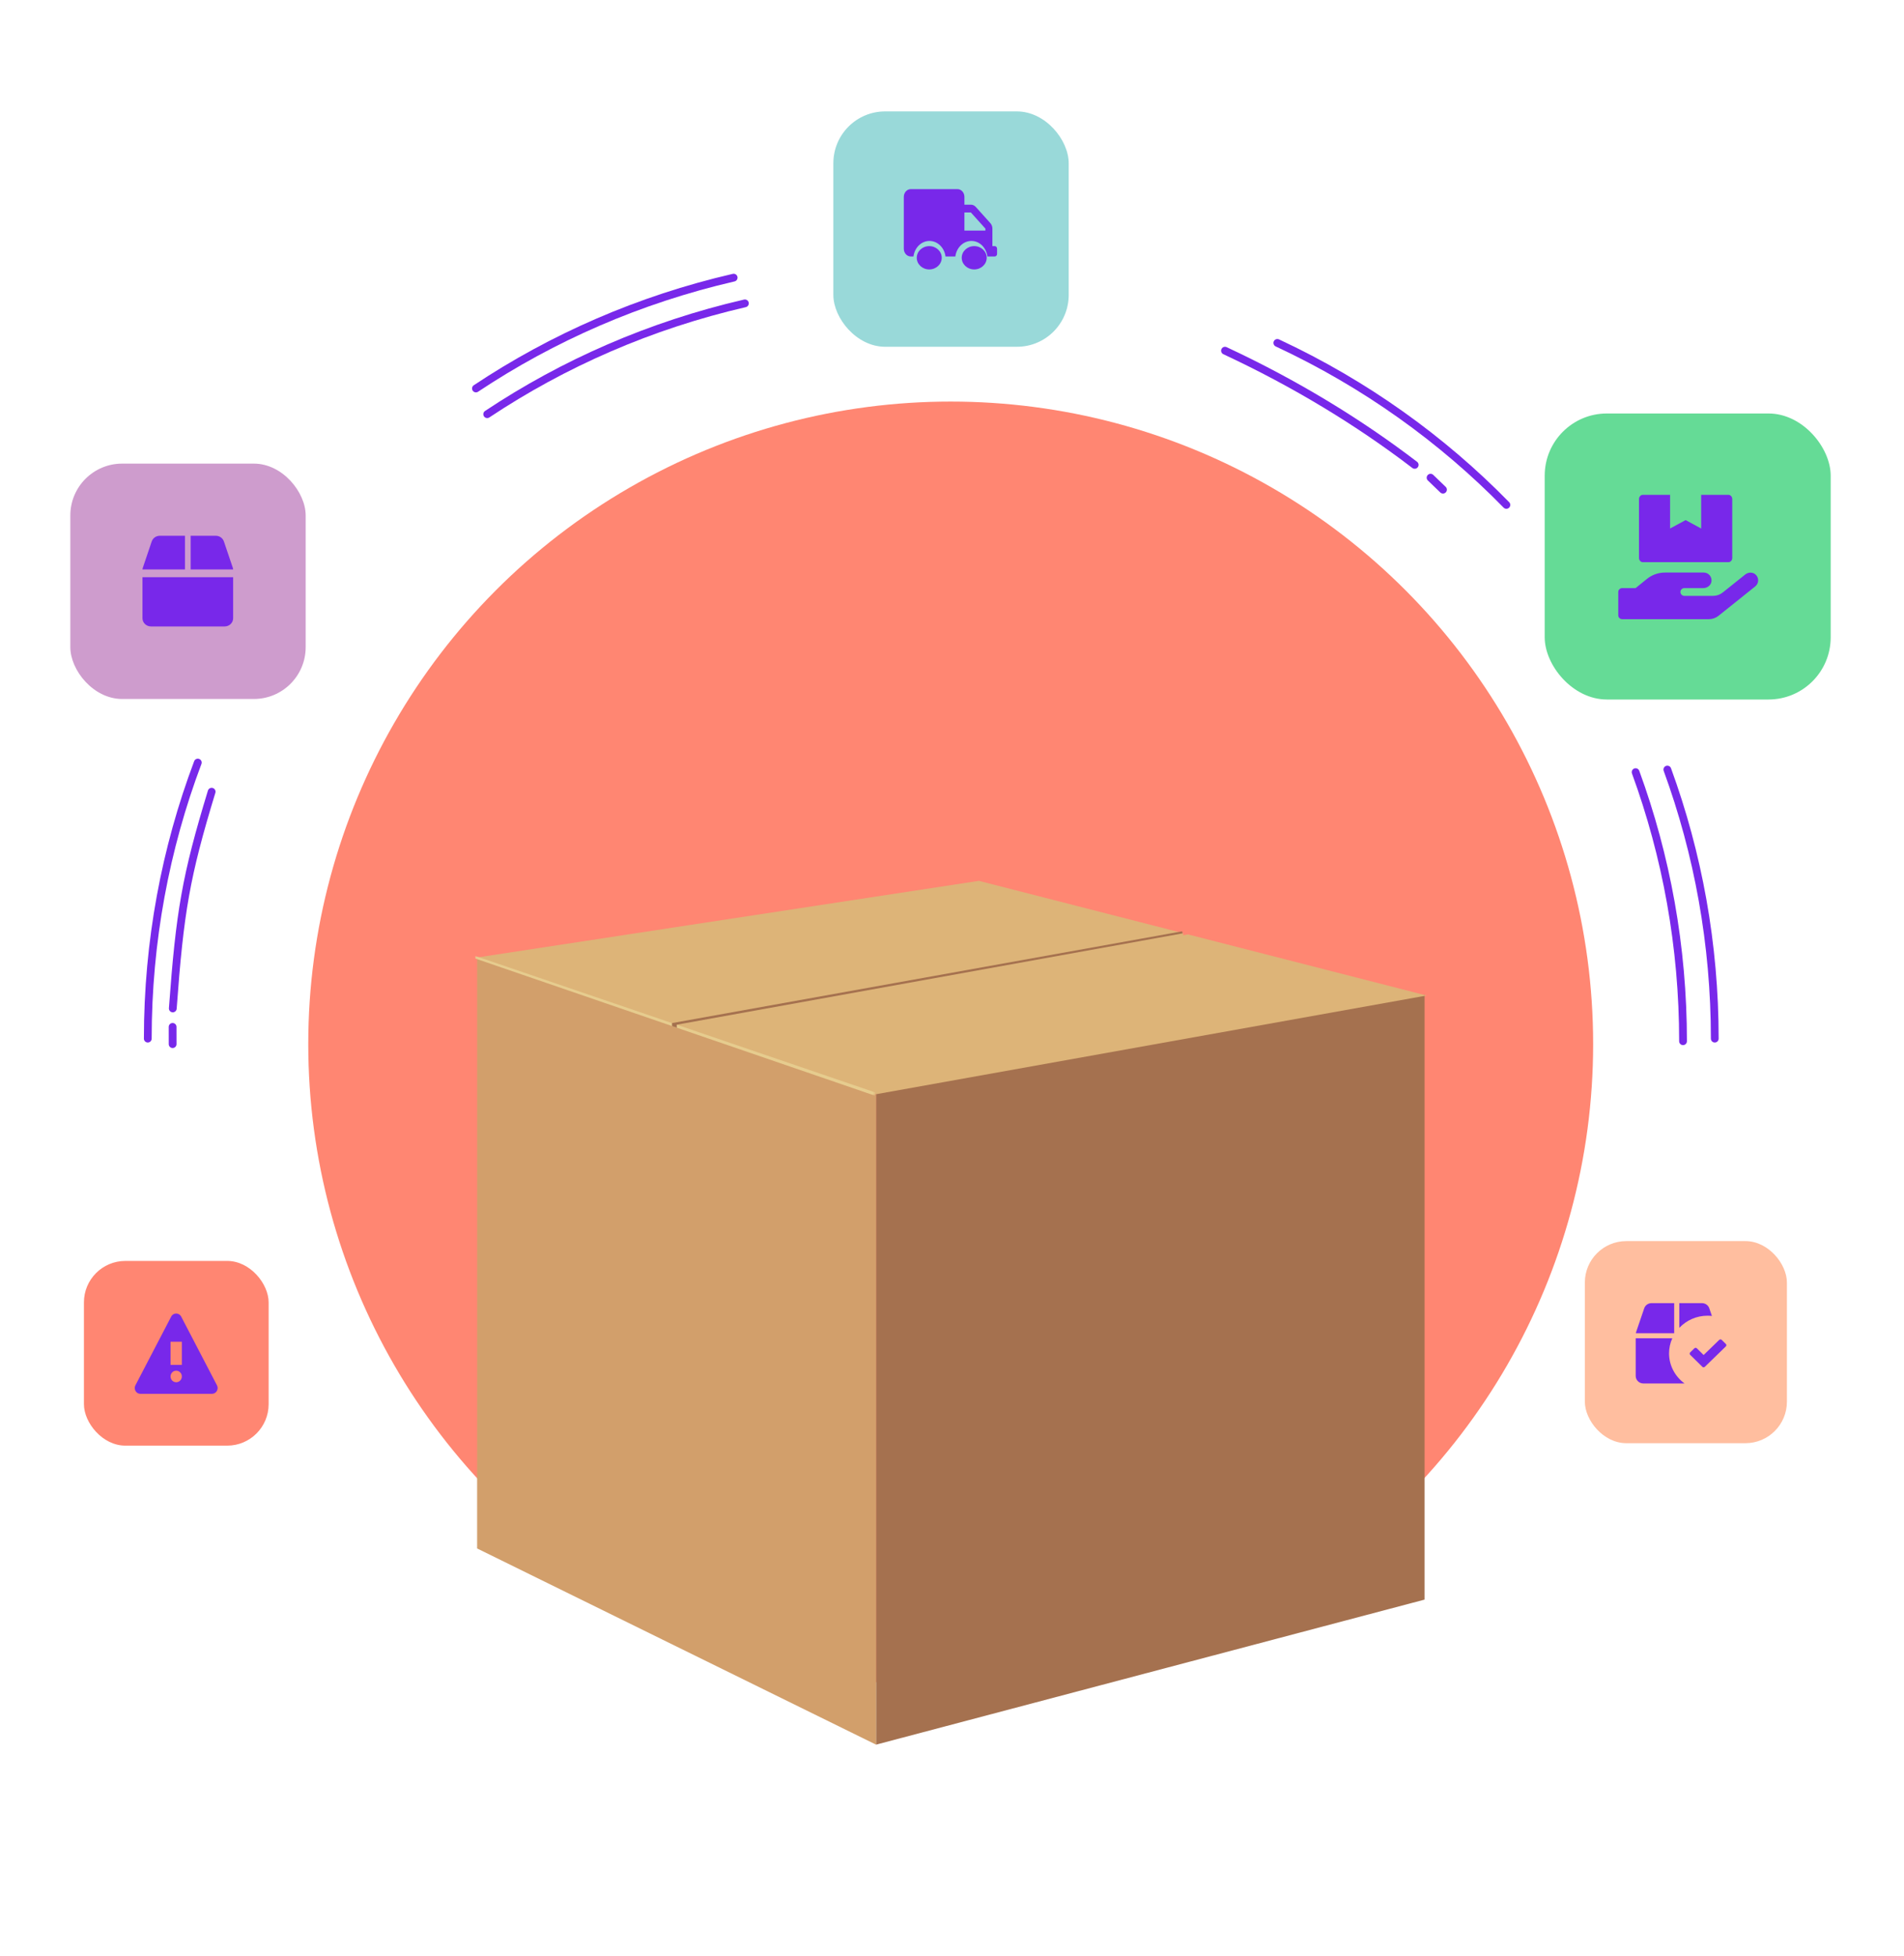 <?xml version="1.0" encoding="UTF-8"?>
<svg xmlns="http://www.w3.org/2000/svg" xmlns:xlink="http://www.w3.org/1999/xlink" width="735px" height="755px" viewBox="0 0 735 755">
  <!-- Generator: Sketch 61 (89581) - https://sketch.com -->
  <title>Shipping-Process-Hero</title>
  <desc>Created with Sketch.</desc>
  <defs>
    <polygon id="path-1" points="154.562 0.032 0 0.032 0 185.351 367.216 185.351 367.216 0.032"></polygon>
    <polygon id="path-3" points="0 0.027 154.38 0.027 154.38 53.996 0 53.996"></polygon>
  </defs>
  <g id="Shipping-Process-Hero" stroke="none" stroke-width="1" fill="none" fill-rule="evenodd">
    <g id="Group-8" transform="translate(27, 43)">
      <g id="Group-20">
        <g id="circle-outlines" transform="translate(332.45, 224.15) scale(-1, -1) translate(-332.45, -224.15) translate(29.95, 88.65)" stroke="#7828EA" stroke-linecap="round" stroke-width="3">
          <path d="M0,1.75 C0,38.241 6.462,73.223 18.305,105.613 M585.595,108.306 C598.074,75.165 604.9,39.255 604.9,1.75" id="Shape"></path>
          <path d="M12.25,0.75 C12.25,37.241 18.712,72.223 30.555,104.613 M580.25,97.061 C590.192,64.448 592.522,50.828 595.248,13.406" id="Shape"></path>
          <path d="M115,292.306 C127.478,259.165 134.305,223.255 134.305,185.75" id="Path" transform="translate(124.652, 239.028) scale(-1, -1) rotate(-65) translate(-124.652, -239.028) "></path>
          <path d="M147.952,287.751 C153.769,261.315 156.952,232.669 156.952,202.751" id="Path" transform="translate(152.452, 245.251) scale(-1, -1) rotate(-65) translate(-152.452, -245.251) "></path>
        </g>
        <g id="shopify" transform="translate(390.2, 674.5) scale(-1, -1) translate(-390.2, -674.5) translate(344.7, 629)"></g>
        <g id="gorgias" transform="translate(40.7, 479) scale(-1, -1) translate(-40.7, -479) translate(4.7, 443)" fill-rule="nonzero">
          <g id="Group-7">
            <rect id="Rectangle" fill="#FF8672" x="9.23705556e-14" y="9.23705556e-14" width="71.3" height="71.3" rx="16"></rect>
            <g id="Icon/Alert" transform="translate(35.5, 35.5) scale(-1, -1) translate(-35.5, -35.5) translate(19, 20)" fill="#7828EA">
              <path d="M32.057,27.714 L18.24,1.183 C17.42,-0.394 15.212,-0.394 14.39,1.183 L0.575,27.714 C-0.199,29.202 0.854,31 2.501,31 L30.133,31 C31.777,31 32.831,29.202 32.057,27.714 Z M16.316,26.532 C15.112,26.532 14.134,25.531 14.134,24.298 C14.134,23.064 15.112,22.063 16.316,22.063 C17.52,22.063 18.497,23.064 18.497,24.298 C18.497,25.531 17.52,26.532 16.316,26.532 Z M18.497,19.829 L14.134,19.829 L14.134,10.893 L18.497,10.893 L18.497,19.829 Z" id="Fill"></path>
            </g>
          </g>
        </g>
        <g id="four-sixty" transform="translate(624.2, 475.5) scale(-1, -1) translate(-624.2, -475.5) translate(584.7, 436)" fill="#FFBE9F" fill-rule="nonzero">
          <rect id="Rectangle" x="0.9" y="0.95" width="78" height="78" rx="16"></rect>
        </g>
        <g id="youtube" transform="translate(45.5, 181.3) scale(-1, -1) translate(-45.5, -181.3) translate(0, 135.8)" fill-rule="nonzero">
          <g id="Group-4">
            <rect id="Rectangle" fill="#CE9CCD" x="0" y="0" width="90.85" height="90.85" rx="20"></rect>
            <g id="box-duotone" transform="translate(45.5, 45.5) scale(-1, -1) translate(-45.5, -45.5) translate(28, 28)" fill="#7828EA">
              <path d="M35,16 L35,31.833 C35,33.582 33.531,35 31.719,35 L3.281,35 C1.469,35 0,33.582 0,31.833 L0,16 L35,16 Z" id="Path"></path>
              <path d="M3.559,2.221 L0.082,12.499 C0.027,12.661 0.027,12.831 0,13 L16.401,13 L16.401,2.910494e-06 L6.685,2.910494e-06 C5.266,-0.002 4.006,0.893 3.559,2.221 Z M34.918,12.499 L31.441,2.221 C30.994,0.893 29.734,-0.002 28.315,2.910494e-06 L18.599,2.910494e-06 L18.599,13 L35,13 C34.973,12.831 34.973,12.661 34.918,12.499 Z" id="Shape"></path>
            </g>
          </g>
        </g>
        <g id="klaviyo" transform="translate(624.2, 171.5) scale(-1, -1) translate(-624.2, -171.5) translate(568.7, 116)" fill-rule="nonzero">
          <g id="Group-5">
            <g id="Group-2">
              <rect id="Rectangle" fill="#65DB96" x="4.26325641e-14" y="-1.84741111e-13" width="110.4" height="110.4" rx="24"></rect>
              <g id="hand-holding-box-duotone" transform="translate(55, 55) scale(-1, -1) translate(-55, -55) translate(28, 31)" fill="#7828EA">
                <path d="M52.995,30.759 C51.889,29.756 50.164,29.822 49.001,30.759 L40.339,37.687 C39.276,38.54 37.952,39.004 36.589,39 L25.499,39 C24.671,39 23.999,38.328 23.999,37.5 C23.999,36.672 24.671,36 25.499,36 L32.839,36 C34.33,36 35.717,34.978 35.961,33.506 C36.11,32.634 35.867,31.74 35.296,31.064 C34.724,30.388 33.884,29.998 32.999,30 L17.999,30 C15.47,30.001 13.017,30.872 11.053,32.466 L6.693,36 L1.5,36 C0.672,36 0,36.672 0,37.5 L0,46.5 C0,47.328 0.672,48 1.5,48 L34.949,48 C36.311,48 37.634,47.538 38.698,46.687 L52.873,35.344 C53.563,34.792 53.975,33.964 53.999,33.08 C54.022,32.196 53.655,31.347 52.995,30.759 Z" id="Shape"></path>
                <path d="M44,1.625 L44,24.375 C44,25.272 43.328,26 42.5,26 L9.5,26 C8.672,26 8,25.272 8,24.375 L8,1.625 C8,0.728 8.672,0 9.5,0 L20,0 L20,13 L26,9.75 L32,13 L32,0 L42.5,0 C43.328,0 44,0.728 44,1.625 Z" id="Path"></path>
              </g>
            </g>
          </g>
        </g>
        <path d="M36.573,358 C37.766,357.491 38.787,357.056 39.637,356.694 C40.486,356.332 41.507,355.896 42.7,355.388" id="Path-8" stroke="#7828EA" stroke-width="3" stroke-linecap="round" transform="translate(39.637, 356.694) scale(-1, -1) rotate(-247) translate(-39.637, -356.694) "></path>
        <path d="M524.573,145 C525.766,144.491 526.787,144.056 527.637,143.694 C528.486,143.332 529.507,142.896 530.7,142.388" id="Path-8" stroke="#7828EA" stroke-width="3" stroke-linecap="round" transform="translate(527.637, 143.694) scale(-1, -1) rotate(-113) translate(-527.637, -143.694) "></path>
        <g id="Group" transform="translate(208.523, 90.443) scale(-1, 1) rotate(13) translate(-208.523, -90.443) translate(154.023, 74.943)" stroke="#7828EA" stroke-linecap="round" stroke-width="3">
          <path d="M45.75,63.556 C58.228,30.415 65.055,-5.495 65.055,-43" id="Path" transform="translate(55.402, 10.278) rotate(-90) translate(-55.402, -10.278) "></path>
          <path d="M43.75,74.206 C56.228,41.065 63.055,5.155 63.055,-32.35" id="Path" transform="translate(53.402, 20.928) rotate(-90) translate(-53.402, -20.928) "></path>
        </g>
        <rect id="Rectangle" fill="#99D9D9" fill-rule="nonzero" x="294.7" y="1.84741111e-13" width="90.85" height="90.85" rx="20"></rect>
        <g id="truck-duotone" transform="translate(321.7, 30)" fill="#7828EA" fill-rule="nonzero">
          <path d="M10.017,22 C7.354,22 5.196,24.015 5.196,26.5 C5.196,28.985 7.354,31 10.017,31 C12.68,31 14.839,28.985 14.839,26.5 C14.839,24.015 12.68,22 10.017,22 Z M27.374,22 C24.711,22 22.553,24.015 22.553,26.5 C22.553,28.985 24.711,31 27.374,31 C30.037,31 32.196,28.985 32.196,26.5 C32.196,24.015 30.037,22 27.374,22 L27.374,22 Z" id="Shape"></path>
          <path d="M35.296,22 L34.396,22 L34.396,15.244 C34.394,14.449 34.109,13.687 33.603,13.125 L27.983,6.881 C27.478,6.318 26.792,6.001 26.076,6 L23.596,6 L23.596,3 C23.596,1.343 22.387,0 20.896,0 L2.896,0 C1.404,0 0.196,1.343 0.196,3 L0.196,23 C0.196,24.657 1.404,26 2.896,26 L3.917,26 C4.358,22.621 6.933,20 10.096,20 C13.258,20 15.864,22.616 16.305,26 L20.087,26 C20.528,22.616 23.13,20 26.296,20 C29.461,20 32.033,22.621 32.474,26 L35.296,26 C35.793,26 36.196,25.552 36.196,25 L36.196,23 C36.196,22.448 35.793,22 35.296,22 Z M31.696,16 L23.596,16 L23.596,9 L26.076,9 L31.696,15.244 L31.696,16 Z" id="Shape"></path>
        </g>
        <g id="box-check-duotone" transform="translate(603.7, 460)" fill="#7828EA" fill-rule="nonzero">
          <path d="M15.585,2.60264351e-06 L6.832,2.60264351e-06 C5.553,-0.002 4.417,0.799 4.015,1.986 L0.882,11.177 C0.833,11.322 0.833,11.474 0.808,11.625 L15.585,11.625 L15.585,2.60264351e-06 Z M28.463,4.844 C29.026,4.844 29.588,4.879 30.147,4.947 L29.137,1.992 C28.738,0.802 27.601,-0.002 26.321,2.92387512e-06 L17.567,2.92387512e-06 L17.567,9.53 C20.284,6.654 24.154,4.844 28.463,4.844 Z M13.604,19.375 C13.605,17.374 14.031,15.394 14.855,13.563 L0.727,13.563 L0.727,28.094 C0.727,29.699 2.058,31 3.699,31 L19.585,31 C15.963,28.348 13.604,24.134 13.604,19.375 Z M35.533,15.76 L33.935,14.186 C33.808,14.06 33.635,13.988 33.454,13.987 C33.272,13.986 33.098,14.055 32.97,14.18 L26.952,20.017 L24.346,17.444 C24.219,17.317 24.045,17.245 23.864,17.244 C23.683,17.243 23.508,17.313 23.38,17.438 L21.77,19 C21.641,19.124 21.567,19.293 21.566,19.471 C21.565,19.648 21.636,19.818 21.764,19.944 L26.451,24.564 C26.578,24.69 26.751,24.762 26.932,24.763 C27.113,24.764 27.288,24.695 27.416,24.57 L35.526,16.699 C35.792,16.441 35.795,16.022 35.533,15.76 L35.533,15.76 Z" id="Shape"></path>
        </g>
      </g>
      <g id="Group-6" transform="translate(92, 112)">
        <circle id="Oval" fill="#FF8672" cx="248" cy="248" r="248"></circle>
        <g id="Group-15" transform="translate(64, 185)">
          <g id="Group-3" opacity="0.75" transform="translate(0.411, 254.87)">
            <mask id="mask-2" fill="white">
              <use xlink:href="#path-1"></use>
            </mask>
            <g id="Clip-2"></g>
          </g>
          <polygon id="Fill-4" fill="#A5714F" points="155.181 81.921 155.181 333.41 366.931 277.429 366.931 43.89"></polygon>
          <polygon id="Fill-5" fill="#D29F6B" points="1.181 257.685 155.181 333.41 155.181 82.471 1.181 30.03"></polygon>
          <polygon id="Fill-6" fill="#DDB478" points="194.873 0 0.411 29.695 155.006 82.39 367.701 44.26 367.701 44.258 275.611 20.675 273.757 21.014 273.723 20.193"></polygon>
          <g id="Group-14" transform="translate(0.411, 19.25)">
            <g id="Group-11" transform="translate(0, 9.691)">
              <mask id="mask-4" fill="white">
                <use xlink:href="#path-3"></use>
              </mask>
              <g id="Clip-10"></g>
              <polygon id="Fill-9" fill="#E6CC8E" mask="url(#mask-4)" points="-0.001 0.027 154.38 52.697 154.38 53.996 -0.001 1.016"></polygon>
            </g>
            <polygon id="Fill-12" fill="#A5714F" points="75.996 35.651 272.932 0.221 273.111 1.021 77.836 36.276 77.84 37.419 76.027 36.796"></polygon>
          </g>
        </g>
      </g>
    </g>
  </g>
</svg>
